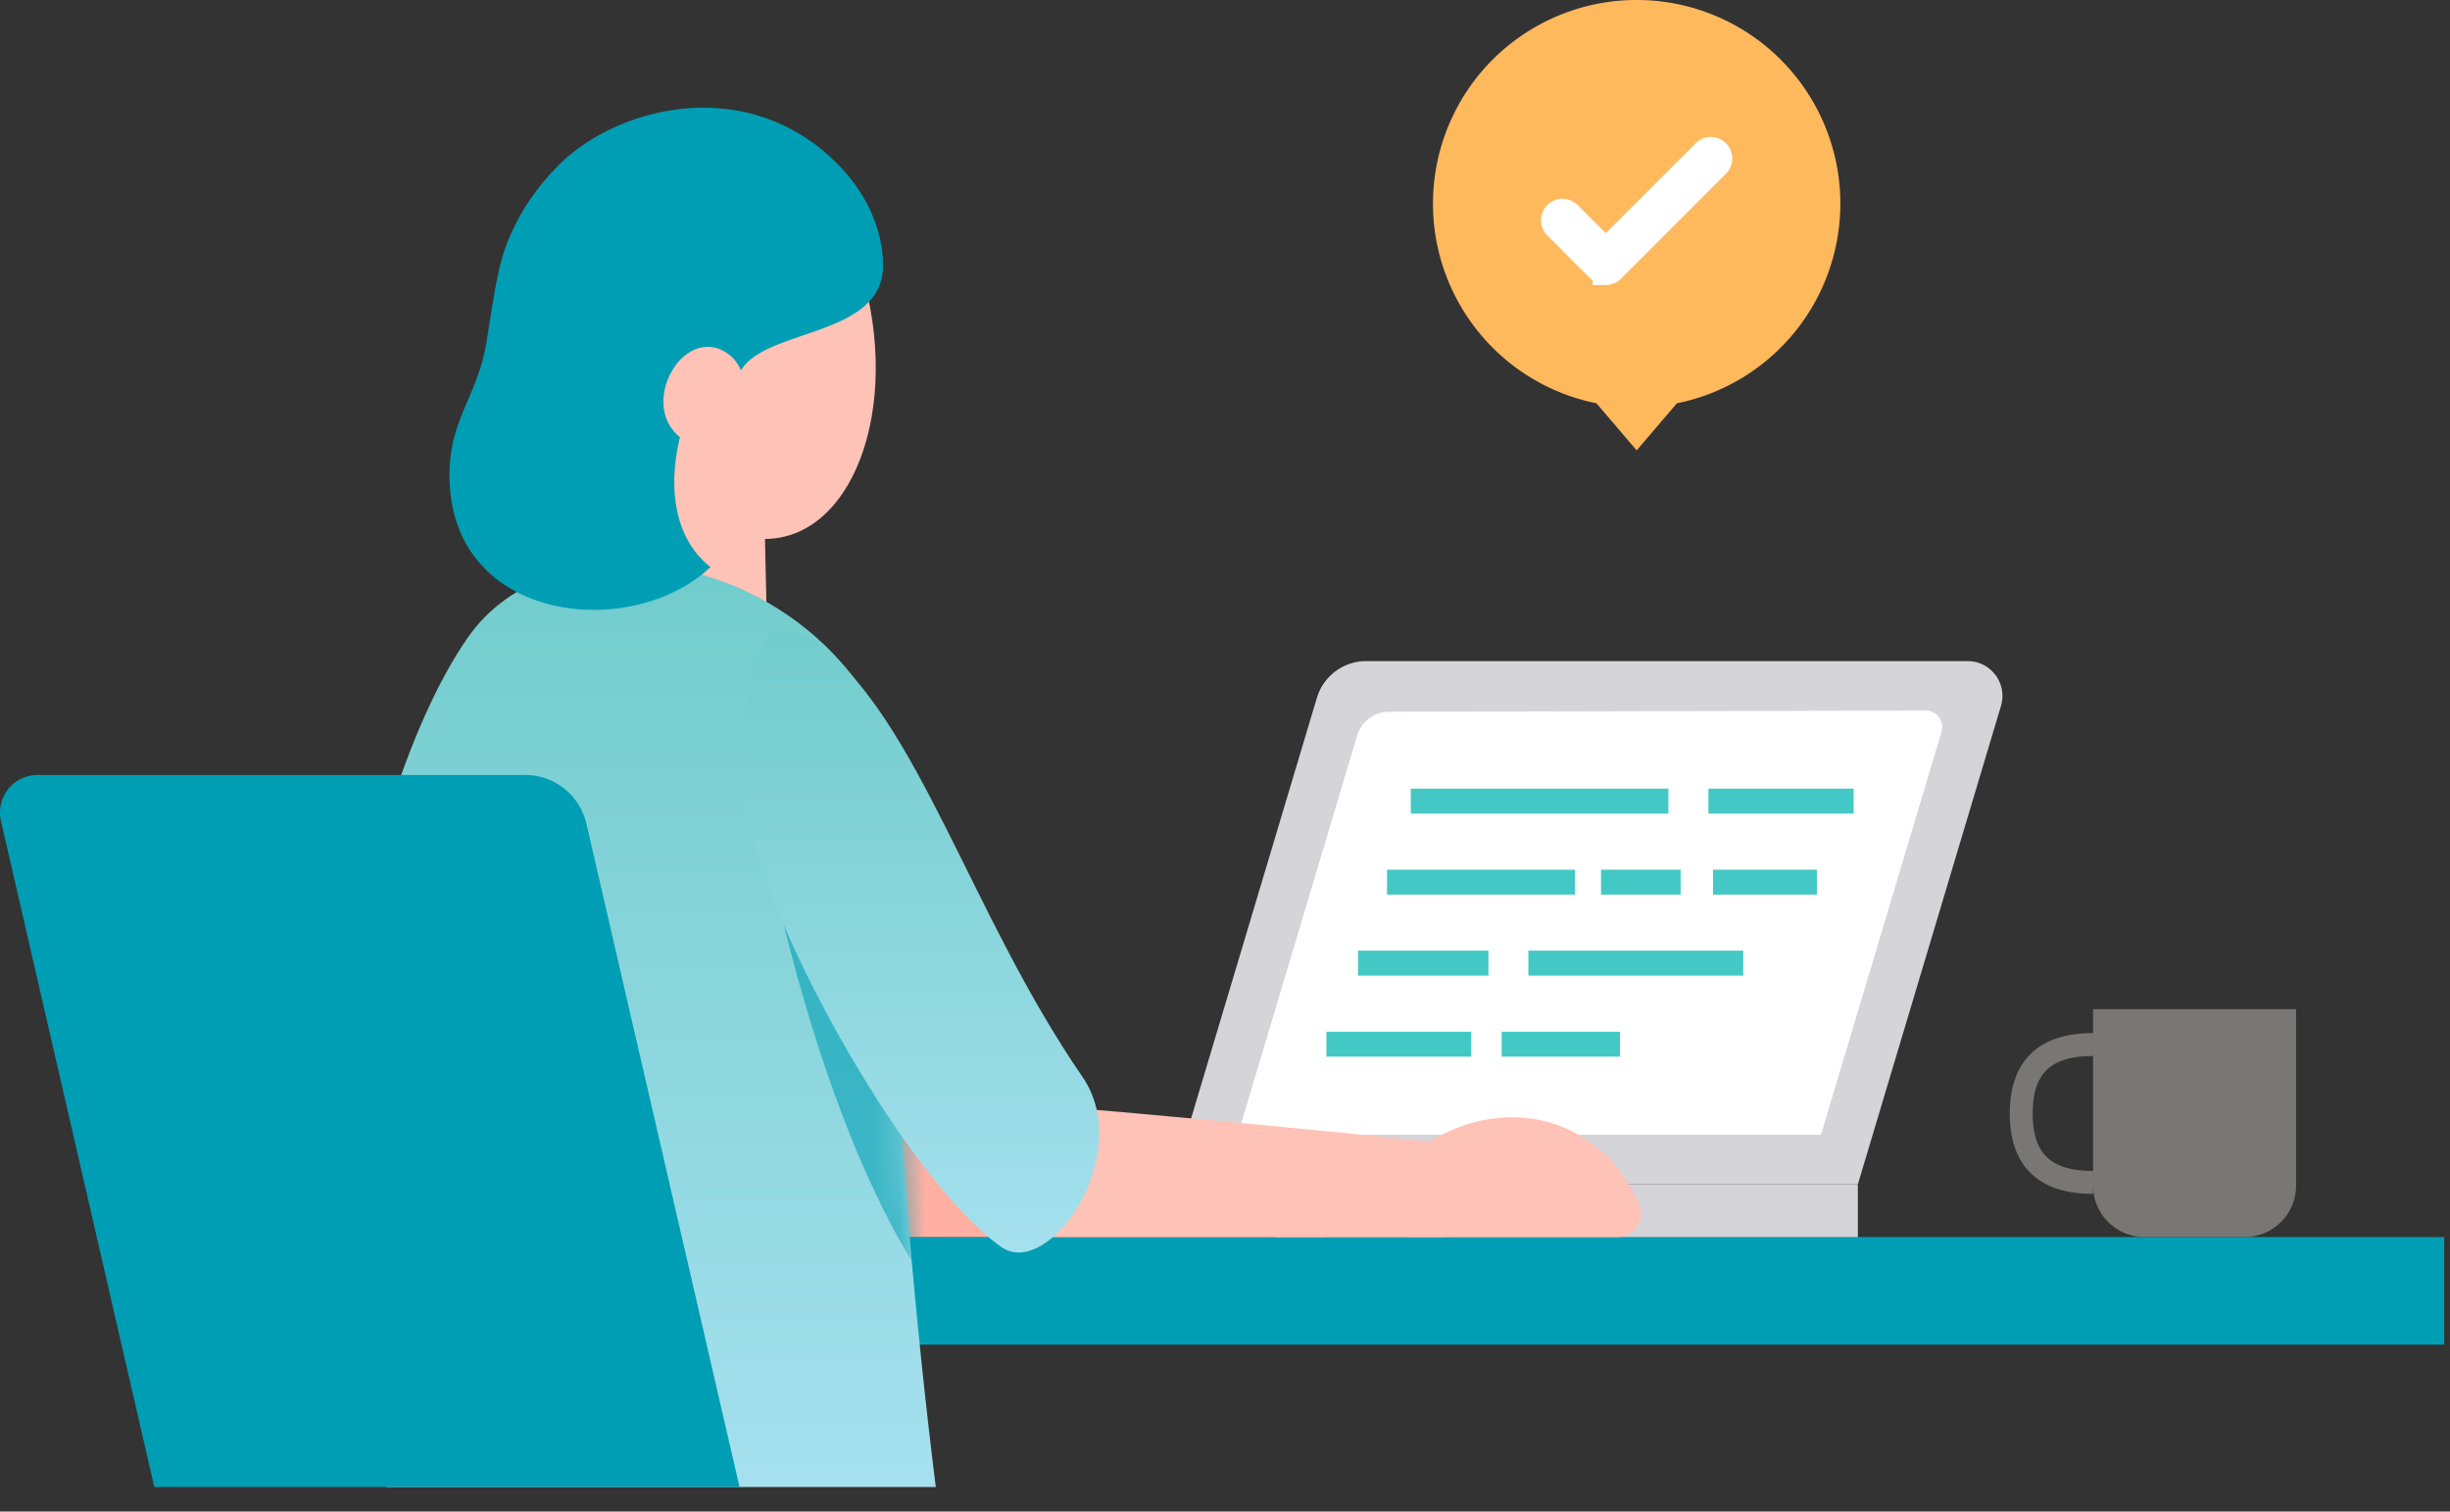 <svg width="94" height="58" fill="none" xmlns="http://www.w3.org/2000/svg"><rect width="100%" height="100%" fill="#333333" stroke="none"/><path d="M93.777 47.467H6.473v4.127h87.304v-4.127Z" fill="#009EB4"/><path d="M70.61 7.815a7.815 7.815 0 1 0-9.359 7.66l1.544 1.806 1.543-1.806a7.816 7.816 0 0 0 6.271-7.66Z" fill="#FFB95D"/><path d="M61.609 10.436a.322.322 0 0 1-.229-.093L59.72 8.68a.322.322 0 0 1 0-.457.322.322 0 0 1 .456 0l1.433 1.432 3.801-3.802a.322.322 0 0 1 .458 0 .322.322 0 0 1 0 .457l-4.03 4.03a.322.322 0 0 1-.23.095v.001Z" fill="#fff" stroke="#fff"/><path d="M50.527 26.771 44.944 45.44h26.338l5.49-18.353a1.336 1.336 0 0 0-1.282-1.72H52.417c-.872 0-1.64.573-1.89 1.407v-.002Z" fill="#D4D4D9"/><path d="m47.49 43.542 4.584-15.329c.16-.533.651-.9 1.208-.902l20.604-.047c.424 0 .728.406.607.812l-4.626 15.466H47.489Z" fill="#fff"/><path d="M71.28 45.44H48.923v2.03H71.28v-2.03Z" fill="#D4D4D9"/><path d="M60.429 33.37h-7.213v.957h7.213v-.958Zm4.051 0h-3.053v.957h3.054v-.958Zm5.229 0h-3.984v.957h3.984v-.958Zm-13.262 6.218h-5.556v.957h5.556v-.957Zm5.709 0h-4.542v.957h4.542v-.957Zm1.856-9.328h-9.884v.958h9.884v-.957Zm7.108 0h-5.573v.958h5.572v-.957Zm-12.479 7.175h8.243v-.957H58.64v.957Zm-6.537 0h5.003v-.957h-5.003v.957Z" fill="#44C8C5"/><path d="M29.306 18.673s.113 5.346.184 7.807c.057 2.003-7.354 1.223-7.258-1.08.1-2.403.688-7.299.852-8.614.2-1.602 6.023-.717 6.224 1.887h-.002Z" fill="#FFC2B6"/><path d="M35.638 42.435c3.68.3 10.892.976 14.348 1.352 2.052.222 2.104 3.68.752 3.68H33.985c-1.385 0-2.028-5.333 1.653-5.032Z" fill="#FFB0A3"/><path d="M34.384 38.91c-.053-2.266 2.252-6.394-.79-11.662-3.678-6.367-12.453-7.338-15.627-2.81-4.63 6.604-7.63 24.99-3.142 32.622h21.079c-.794-6.342-1.417-13.733-1.52-18.15Z" fill="url(#a)"/><mask id="b" style="mask-type:luminance" maskUnits="userSpaceOnUse" x="12" y="22" width="24" height="33"><path d="M17.795 25.496c3.276-4.558 12.12-3.474 15.798 2.893 3.042 5.267.736 8.255.79 10.52.083 3.652.525 9.336 1.124 14.779.127 1.152-21.549 2.31-22.244-.479-2.118-8.512.517-22.132 4.53-27.713h.002Z" fill="#fff"/></mask><g mask="url(#b)"><path d="M29.406 32.467s2.346 12.873 7.482 18.515c2.986 3.278-.635-11.286-.635-11.286l-6.847-7.23Z" fill="#009EB4" fill-opacity=".6"/></g><path d="M33.29 11.331c1.188 5.383-1.16 10.117-4.805 9.245-4.585-1.098-7.814-8.086-3.565-11.835 4.25-3.751 7.67-.575 8.37 2.592v-.002Z" fill="#FFC2B6"/><path d="M20.573 7.489c1.446-2.806 7.112-5.04 11.09-1.636 2.158 1.846 2.252 3.89 2.21 4.504-.184 2.635-4.696 2.24-5.51 3.97-.755 1.6-3.2 1.256-3.583 1.17-1.364-.303-5.88-4.765-4.209-8.008h.002Z" fill="#009EB4"/><path d="M21.171 6.615c-.815.862-1.704 2.224-2.038 3.789-.185.865-.308 1.713-.463 2.696-.318 2.008-1.342 2.907-1.418 4.849-.236 5.933 6.91 6.728 10.007 3.812-1.565-1.227-1.737-3.609-.866-5.996.864-2.362-4.91-9.478-5.22-9.15h-.002Z" fill="#009EB4"/><path d="M27.638 13.408c-1.85-.764-3.48 3.097-.682 3.761 1.674.399 2.38-3.06.682-3.76Zm12.631 29.027c3.68.3 10.892.976 14.348 1.352 2.051.222 2.104 3.68.752 3.68H38.616c-1.385 0-2.028-5.333 1.653-5.032Z" fill="#FFC2B6"/><path d="M54.017 44.388c3.22-2.608 7.293-1.766 8.875 1.825.26.588-.193 1.254-.838 1.254h-8.037s-1.71-1.694 0-3.08v.001Z" fill="#FFC2B6"/><path d="M31.332 24.65c3.896 2.92 5.877 10.386 10.203 16.676 2.037 2.962-1.298 7.837-3.14 6.508-3.663-2.637-8.85-12.109-9.52-15.942-.606-3.466-.547-9.497 2.457-7.242Z" fill="url(#c)"/><path d="M22.496 31.601a2.405 2.405 0 0 0-2.343-1.864H1.443a1.44 1.44 0 0 0-1.405 1.767L5.92 57.057h22.454l-5.877-25.459-.001.002Z" fill="#009EB4"/><path d="M80.305 45.81c-2.641 0-3.196-1.678-3.196-3.085 0-1.406.555-3.084 3.196-3.084v.88c-1.621 0-2.315.66-2.315 2.204 0 1.546.692 2.204 2.315 2.204v.881Zm5.817 1.657H82.28a1.975 1.975 0 0 1-1.974-1.973v-6.77h7.788v6.77a1.975 1.975 0 0 1-1.973 1.973Z" fill="#797773"/><defs><linearGradient id="a" x1="24.259" y1="21.635" x2="24.259" y2="57.06" gradientUnits="userSpaceOnUse"><stop stop-color="#71CCCC"/><stop offset="1" stop-color="#A5E0EE"/></linearGradient><linearGradient id="c" x1="35.372" y1="24.158" x2="35.372" y2="48.059" gradientUnits="userSpaceOnUse"><stop stop-color="#71CCCC"/><stop offset="1" stop-color="#A5E0EE"/></linearGradient></defs></svg>